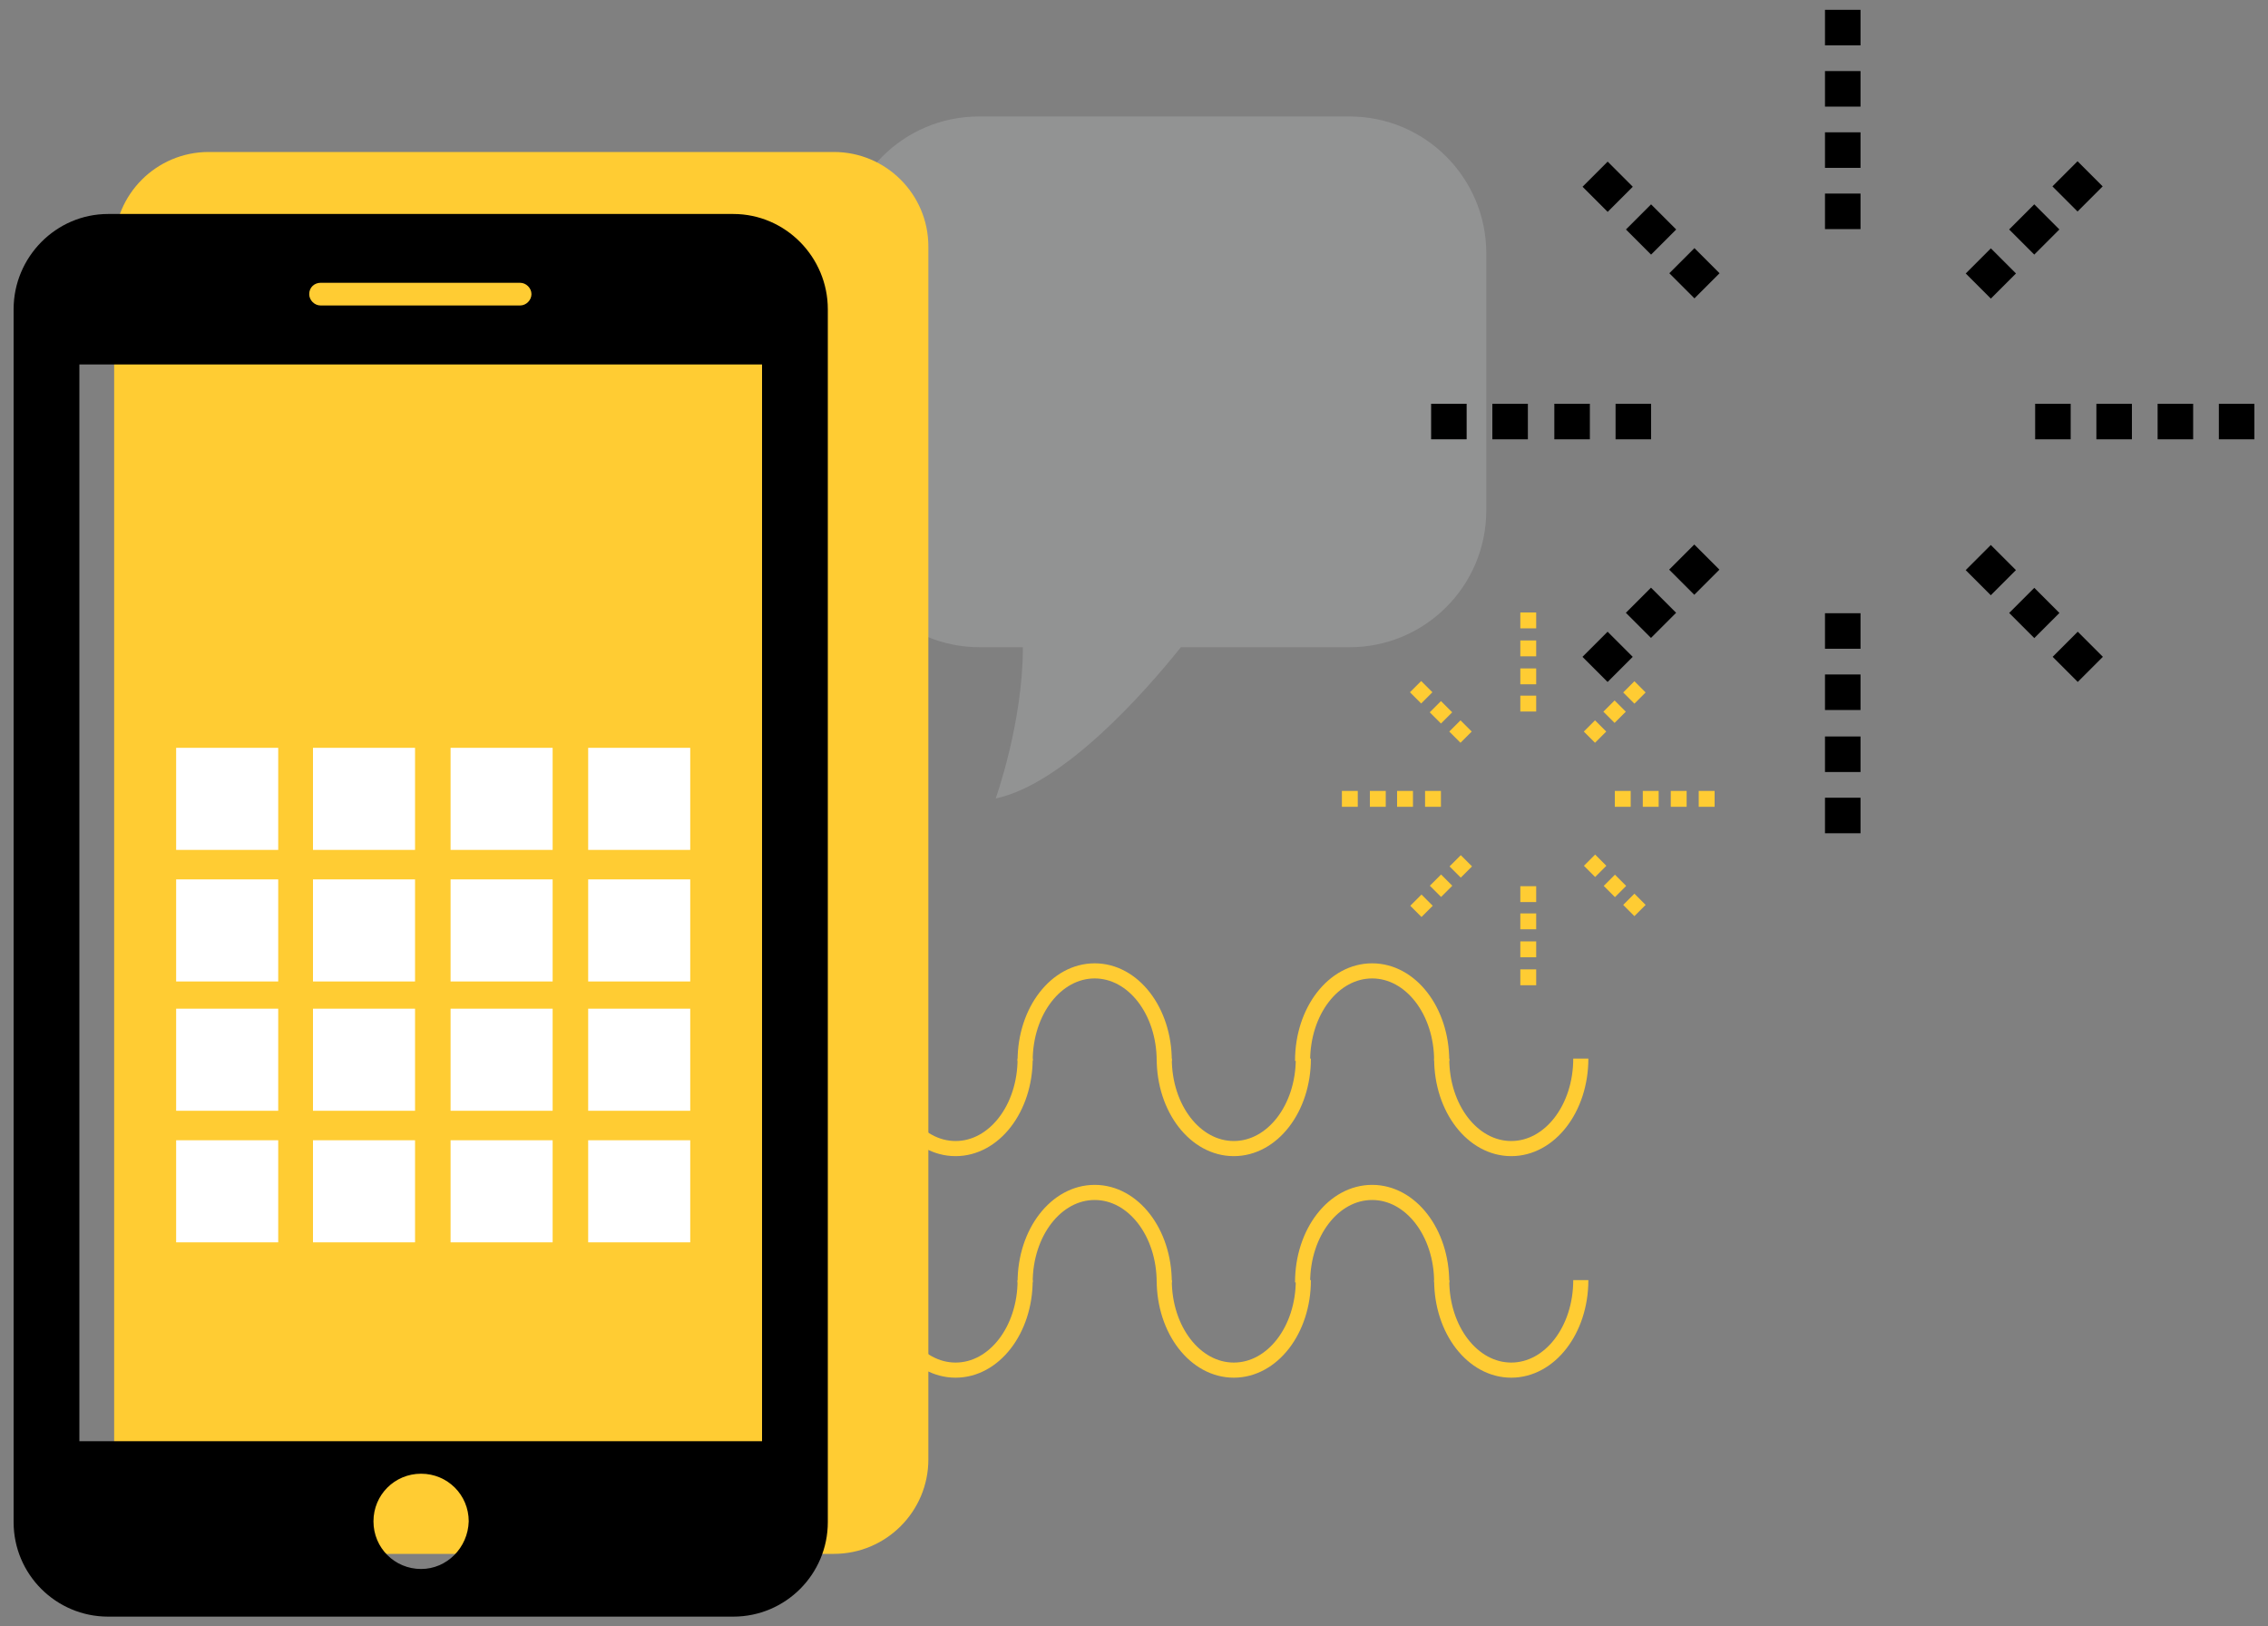 <?xml version="1.0" encoding="utf-8"?>
<!-- Generator: Adobe Illustrator 21.0.0, SVG Export Plug-In . SVG Version: 6.00 Build 0)  -->
<svg version="1.1" id="Layer_1" xmlns="http://www.w3.org/2000/svg" xmlns:xlink="http://www.w3.org/1999/xlink" x="0px" y="0px"
	 viewBox="0 0 300 215.1" style="enable-background:new 0 0 300 215.1;" xml:space="preserve">
<rect x="0" y="0" width="300" height="215.1" fill="#808080" stroke="none"/>
<style type="text/css">
	.st0{opacity:0.3;}
	.st1{clip-path:url(#SVGID_2_);fill-rule:evenodd;clip-rule:evenodd;fill:#BCBEC0;}
	.st2{fill:none;stroke:#FFCC33;stroke-width:2;stroke-miterlimit:10;}
	.st3{fill:#FFCC33;}
	.st4{fill:#FFFFFF;}
	.st5{fill-rule:evenodd;clip-rule:evenodd;}
	.st6{fill-rule:evenodd;clip-rule:evenodd;fill:#FFCC33;}
</style>
<g class="st0">
	<defs>
		<rect id="SVGID_1_" x="111.4" y="15.4" class="st0" width="85.2" height="90.3"/>
	</defs>
	<clipPath id="SVGID_2_">
		<use xlink:href="#SVGID_1_"  style="overflow:visible;"/>
	</clipPath>
	<path class="st1" d="M129.5,15.4h49c10,0,18.1,8.1,18.1,18.1v34c0,10-8.1,18.1-18.1,18.1h-22.3c-4.8,6-15.5,18.1-24.5,20
		c0,0,3.6-10,3.6-20h-5.7c-10,0-18.1-8.1-18.1-18.1v-34C111.4,23.5,119.5,15.4,129.5,15.4"/>
</g>
<path class="st2" d="M117.2,169.3c0,6.6,4.1,11.9,9.2,11.9c5.1,0,9.2-5.3,9.2-11.9"/>
<path class="st2" d="M135.6,169.6c0-6.6,4.1-11.9,9.2-11.9c5.1,0,9.2,5.3,9.2,11.9"/>
<path class="st2" d="M154,169.3c0,6.6,4.1,11.9,9.2,11.9c5.1,0,9.2-5.3,9.2-11.9"/>
<path class="st2" d="M172.3,169.6c0-6.6,4.1-11.9,9.2-11.9s9.2,5.3,9.2,11.9"/>
<path class="st2" d="M190.7,169.3c0,6.6,4.1,11.9,9.2,11.9c5.1,0,9.2-5.3,9.2-11.9"/>
<path class="st2" d="M117.2,140c0,6.6,4.1,11.9,9.2,11.9c5.1,0,9.2-5.3,9.2-11.9"/>
<path class="st2" d="M135.6,140.3c0-6.6,4.1-11.9,9.2-11.9c5.1,0,9.2,5.3,9.2,11.9"/>
<path class="st2" d="M154,140c0,6.6,4.1,11.9,9.2,11.9c5.1,0,9.2-5.3,9.2-11.9"/>
<path class="st2" d="M172.3,140.3c0-6.6,4.1-11.9,9.2-11.9s9.2,5.3,9.2,11.9"/>
<path class="st2" d="M190.7,140c0,6.6,4.1,11.9,9.2,11.9c5.1,0,9.2-5.3,9.2-11.9"/>
<path class="st3" d="M110.3,20.1H27.6c-6.9,0-12.5,5.6-12.5,12.5V193c0,6.9,5.6,12.5,12.5,12.5h82.7c6.9,0,12.5-5.6,12.5-12.5V32.6
	C122.8,25.7,117.2,20.1,110.3,20.1z"/>
<path d="M97,28.3H14.3C7.4,28.3,1.8,34,1.8,40.9v160.4c0,6.9,5.6,12.5,12.5,12.5H97c6.9,0,12.5-5.6,12.5-12.5V40.9
	C109.5,34,103.9,28.3,97,28.3z M42.4,37.4h26.4c0.8,0,1.5,0.7,1.5,1.5c0,0.8-0.7,1.5-1.5,1.5H42.4c-0.8,0-1.5-0.7-1.5-1.5
	C40.9,38,41.6,37.4,42.4,37.4z M55.7,207.5c-3.5,0-6.3-2.8-6.3-6.3c0-3.5,2.8-6.3,6.3-6.3c3.5,0,6.3,2.8,6.3,6.3
	C61.9,204.7,59.1,207.5,55.7,207.5z M100.8,190.6H10.5V48.2h90.3V190.6z"/>
<rect x="23.3" y="98.9" class="st4" width="13.5" height="13.5"/>
<rect x="41.4" y="98.9" class="st4" width="13.5" height="13.5"/>
<rect x="59.6" y="98.9" class="st4" width="13.5" height="13.5"/>
<rect x="77.8" y="98.9" class="st4" width="13.5" height="13.5"/>
<rect x="23.3" y="116.3" class="st4" width="13.5" height="13.5"/>
<rect x="41.4" y="116.3" class="st4" width="13.5" height="13.5"/>
<rect x="59.6" y="116.3" class="st4" width="13.5" height="13.5"/>
<rect x="77.8" y="116.3" class="st4" width="13.5" height="13.5"/>
<rect x="23.3" y="133.4" class="st4" width="13.5" height="13.5"/>
<rect x="41.4" y="133.4" class="st4" width="13.5" height="13.5"/>
<rect x="59.6" y="133.4" class="st4" width="13.5" height="13.5"/>
<rect x="77.8" y="133.4" class="st4" width="13.5" height="13.5"/>
<rect x="23.3" y="150.8" class="st4" width="13.5" height="13.5"/>
<rect x="41.4" y="150.8" class="st4" width="13.5" height="13.5"/>
<rect x="59.6" y="150.8" class="st4" width="13.5" height="13.5"/>
<rect x="77.8" y="150.8" class="st4" width="13.5" height="13.5"/>
<rect x="241.4" y="1.3" class="st5" width="4.7" height="4.7"/>
<rect x="241.4" y="9.4" class="st5" width="4.7" height="4.7"/>
<rect x="241.4" y="17.5" class="st5" width="4.7" height="4.7"/>
<rect x="241.4" y="25.6" class="st5" width="4.7" height="4.7"/>
<rect x="241.4" y="81.1" class="st5" width="4.7" height="4.7"/>
<rect x="241.4" y="89.2" class="st5" width="4.7" height="4.7"/>
<rect x="241.4" y="97.4" class="st5" width="4.7" height="4.7"/>
<rect x="241.4" y="105.5" class="st5" width="4.7" height="4.7"/>
<rect x="293.5" y="53.4" class="st5" width="4.7" height="4.7"/>
<rect x="285.4" y="53.4" class="st5" width="4.7" height="4.7"/>
<rect x="277.3" y="53.4" class="st5" width="4.7" height="4.7"/>
<rect x="269.2" y="53.4" class="st5" width="4.7" height="4.7"/>
<rect x="213.7" y="53.4" class="st5" width="4.7" height="4.7"/>
<rect x="205.6" y="53.4" class="st5" width="4.7" height="4.7"/>
<rect x="197.4" y="53.4" class="st5" width="4.7" height="4.7"/>
<rect x="189.3" y="53.4" class="st5" width="4.7" height="4.7"/>
<rect x="210.3" y="84.5" transform="matrix(0.707 -0.707 0.707 0.707 0.9 175.809)" class="st5" width="4.7" height="4.7"/>
<rect x="216.1" y="78.7" transform="matrix(0.707 -0.707 0.707 0.707 6.639 178.185)" class="st5" width="4.7" height="4.7"/>
<rect x="221.8" y="73" transform="matrix(0.707 -0.707 0.707 0.707 12.365 180.538)" class="st5" width="4.7" height="4.7"/>
<rect x="261" y="33.8" transform="matrix(0.707 -0.707 0.707 0.707 51.595 196.797)" class="st5" width="4.7" height="4.7"/>
<rect x="266.8" y="28" transform="matrix(0.707 -0.707 0.707 0.707 57.336 199.178)" class="st5" width="4.7" height="4.7"/>
<rect x="272.5" y="22.3" transform="matrix(0.707 -0.707 0.707 0.707 63.062 201.54)" class="st5" width="4.7" height="4.7"/>
<rect x="210.3" y="22.3" transform="matrix(0.707 -0.707 0.707 0.707 44.883 157.613)" class="st5" width="4.7" height="4.7"/>
<rect x="216.1" y="28" transform="matrix(0.707 -0.707 0.707 0.707 42.494 163.336)" class="st5" width="4.7" height="4.7"/>
<rect x="221.8" y="33.8" transform="matrix(0.707 -0.707 0.707 0.707 40.1 169.052)" class="st5" width="4.7" height="4.7"/>
<rect x="261" y="73" transform="matrix(0.707 -0.707 0.707 0.707 23.874 208.314)" class="st5" width="4.7" height="4.7"/>
<rect x="266.8" y="78.7" transform="matrix(0.707 -0.707 0.707 0.707 21.496 214.051)" class="st5" width="4.7" height="4.7"/>
<rect x="272.5" y="84.5" transform="matrix(0.707 -0.707 0.707 0.707 19.114 219.781)" class="st5" width="4.7" height="4.7"/>
<rect x="201.1" y="81" class="st6" width="2.1" height="2.1"/>
<rect x="201.1" y="84.7" class="st6" width="2.1" height="2.1"/>
<rect x="201.1" y="88.4" class="st6" width="2.1" height="2.1"/>
<rect x="201.1" y="92" class="st6" width="2.1" height="2.1"/>
<rect x="201.1" y="117.2" class="st6" width="2.1" height="2.1"/>
<rect x="201.1" y="120.8" class="st6" width="2.1" height="2.1"/>
<rect x="201.1" y="124.5" class="st6" width="2.1" height="2.1"/>
<rect x="201.1" y="128.2" class="st6" width="2.1" height="2.1"/>
<rect x="224.7" y="104.6" class="st6" width="2.1" height="2.1"/>
<rect x="221" y="104.6" class="st6" width="2.1" height="2.1"/>
<rect x="217.3" y="104.6" class="st6" width="2.1" height="2.1"/>
<rect x="213.6" y="104.6" class="st6" width="2.1" height="2.1"/>
<rect x="188.5" y="104.6" class="st6" width="2.1" height="2.1"/>
<rect x="184.8" y="104.6" class="st6" width="2.1" height="2.1"/>
<rect x="181.2" y="104.6" class="st6" width="2.1" height="2.1"/>
<rect x="177.5" y="104.6" class="st6" width="2.1" height="2.1"/>
<rect x="187" y="118.7" transform="matrix(0.707 -0.707 0.707 0.707 -29.584 168.076)" class="st6" width="2.1" height="2.1"/>
<rect x="189.6" y="116.1" transform="matrix(0.707 -0.707 0.707 0.707 -26.997 169.103)" class="st6" width="2.1" height="2.1"/>
<rect x="192.2" y="113.5" transform="matrix(0.707 -0.707 0.707 0.707 -24.388 170.223)" class="st6" width="2.1" height="2.1"/>
<rect x="210" y="95.7" transform="matrix(0.707 -0.707 0.707 0.707 -6.632 177.558)" class="st6" width="2.1" height="2.1"/>
<rect x="212.6" y="93.1" transform="matrix(0.707 -0.707 0.707 0.707 -4.044 178.607)" class="st6" width="2.1" height="2.1"/>
<rect x="215.2" y="90.5" transform="matrix(0.707 -0.707 0.707 0.707 -1.423 179.74)" class="st6" width="2.1" height="2.1"/>
<rect x="187" y="90.5" transform="matrix(0.707 -0.707 0.707 0.707 -9.69 159.777)" class="st6" width="2.1" height="2.1"/>
<rect x="189.6" y="93.1" transform="matrix(0.707 -0.707 0.707 0.707 -10.749 162.427)" class="st6" width="2.1" height="2.1"/>
<rect x="192.2" y="95.7" transform="matrix(0.707 -0.707 0.707 0.707 -11.843 164.973)" class="st6" width="2.1" height="2.1"/>
<rect x="210" y="113.5" transform="matrix(0.707 -0.707 0.707 0.707 -19.202 182.726)" class="st6" width="2.1" height="2.1"/>
<rect x="212.6" y="116.1" transform="matrix(0.707 -0.707 0.707 0.707 -20.259 185.389)" class="st6" width="2.1" height="2.1"/>
<rect x="215.2" y="118.7" transform="matrix(0.707 -0.707 0.707 0.707 -21.36 187.901)" class="st6" width="2.1" height="2.1"/>
</svg>
